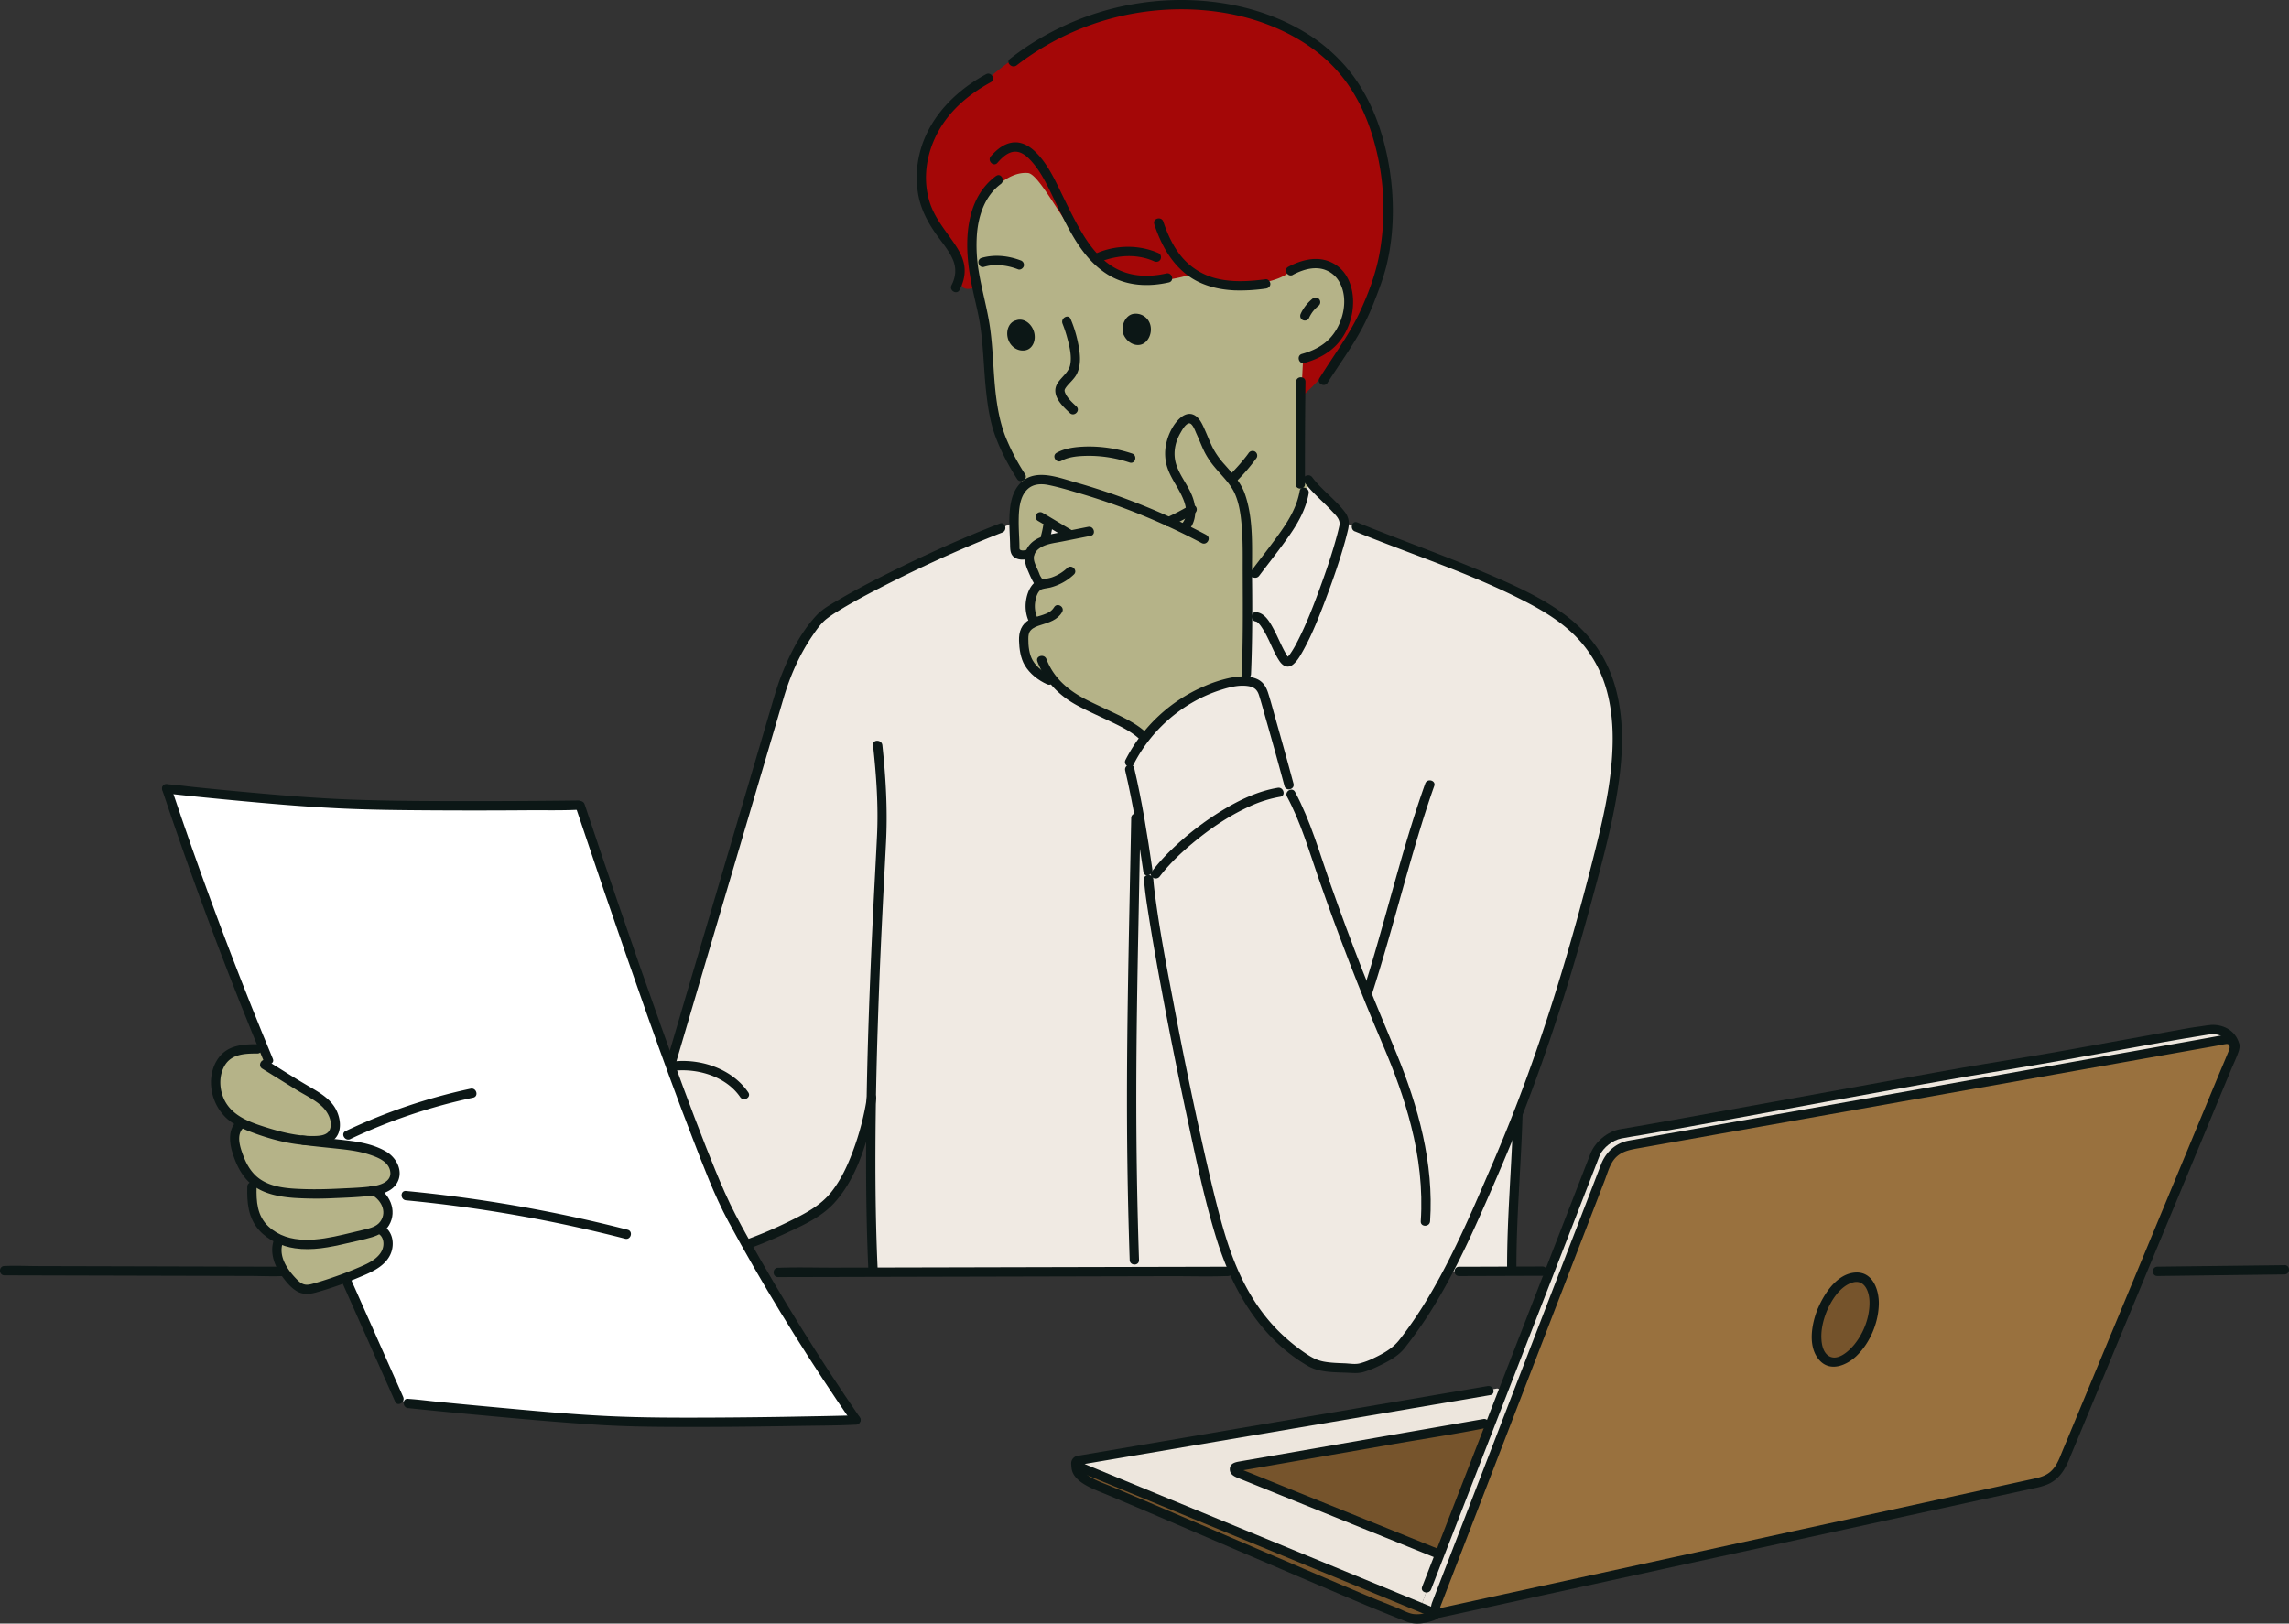 <?xml version="1.0" encoding="UTF-8"?> <svg xmlns="http://www.w3.org/2000/svg" viewBox="0 0 2244.35 1592.15"><rect x="0" y="0" width="2244.35" height="1592.15" fill="#333333" stroke="none"/><defs><style>.cls-1{fill:#f0eae3;}.cls-2,.cls-9{fill:#b5b388;}.cls-3{fill:#ede6dd;}.cls-4{fill:#99713e;}.cls-5{fill:#76542c;}.cls-6{fill:#fff;}.cls-10,.cls-7{fill:#0c1716;}.cls-8{fill:#a40707;}.cls-10,.cls-8,.cls-9{fill-rule:evenodd;}</style></defs><g id="Layer_2" data-name="Layer 2"><g id="Layer_1-2" data-name="Layer 1"><path class="cls-1" d="M1023.85,530.33c1-3.61,3.41-15.5,4-18.67l.07-.1c7,4.17,12.79,7.74,21.07,12.55l.14.74-14.86,2.94A82.44,82.44,0,0,0,1023.85,530.33Z"></path><path class="cls-2" d="M1023.85,530.34a82,82,0,0,1,10.39-2.54l14.86-2.94-.14-.74c-8.28-4.81-14.09-8.38-21.07-12.55l-.07.1C1027.26,514.84,1024.88,526.73,1023.85,530.34Zm137.33-11.66.84-1.77c7.65-8.15,6.15-21.37,1.5-31.53s-12-19.1-15.06-29.82a41.41,41.41,0,0,1,1.77-26.92c2.14-5.11,10.42-20.78,18-17.87,2.47.93,4.07,3.27,5.41,5.58,5.11,8.92,8,19,13.09,28,8.59,15.26,24.22,25.12,29.76,42.12,8.35,25.75,6.08,56.64,6.61,83.46q.9,45.59-1.1,91.21l-.44,7c-10.35-.77-21.87,2.6-31,5.88a150.83,150.83,0,0,0-67.8,49.36l-2.84-2.27c-12.52-11.49-34.77-19.51-58.92-31.83-11.72-6-21.3-13.06-28.65-22.38l-3.41.27c-9.15-4-19.57-12.42-22.64-22.34-2-6.62-4.08-20.64-1.17-26.66,1.77-3.67,5.14-6,9-7.71l-.9-2.1a32.27,32.27,0,0,1,1.24-29.9,11.5,11.5,0,0,1,2.57-3.24,9.44,9.44,0,0,1,3-1.6l-.63-1.44c-5.41-7.54-3-4.84-6.88-13.25-2.07-4.48-4-9.36-3.14-14.2a6.74,6.74,0,0,1,.3-1.33l-.2-.07a36.74,36.74,0,0,1-4.28.83c-3.57.5-8,.07-9.55-3.24a9.23,9.23,0,0,1-.57-4c0-6.55-.7-15.3-.73-24.25-.07-18.37,2.77-37.81,21-41.88,6.41-1.4,13.06.1,19.4,1.7A649.39,649.39,0,0,1,1161.18,518.68Z"></path><path class="cls-1" d="M1488,1093.26l.3.13c-1.34,47.56-6.18,102.41-6,150.57v2.84h-57.75l-4.27-.71c17.8-34,32.86-69.7,47.82-104.37Q1478.43,1117.63,1488,1093.26Z"></path><path class="cls-1" d="M1318.2,512.66l11.46,4c72.14,29.55,166.79,59.85,208.44,94.88,47.59,40,60.62,100.33,34.1,208.28-22.45,91.37-49.16,183.72-84.23,273.43q-9.53,24.35-19.91,48.46c-15,34.67-30,70.41-47.82,104.37-13.83,26.39-29.36,51.7-47.8,74.55-6,7.48-34.46,22.24-43.72,21.41-13.69-1.27-33.4.23-45-7.12-34.27-21.61-57.85-49.62-75.12-90.11a337.5,337.5,0,0,1-14.16-40.64c-22.34-78.59-65.26-298.85-68.1-341.77l-.83-8.52c-5.51-38.17-8.92-61.92-17.84-99.46l-.2-7a143.94,143.94,0,0,1,15.3-24.15,150.83,150.83,0,0,1,67.8-49.36c9.15-3.28,20.67-6.65,31-5.88l.44-6.95q2-45.58,1.1-91.21h1.67c6.65-8.82,19.21-25.18,25.85-34,12.23-16.16,24.85-33.2,28.12-53.2l3.91-12.29c8,10.88,24.92,24,33.57,36.13A10.76,10.76,0,0,1,1318.2,512.66Z"></path><path class="cls-1" d="M1012.43,558.82c3.9,8.41,1.47,5.71,6.88,13.25l.63,1.44a9.44,9.44,0,0,0-3,1.6,11.5,11.5,0,0,0-2.57,3.24,32.27,32.27,0,0,0-1.24,29.9l.9,2.1c-3.84,1.7-7.21,4-9,7.71-2.91,6-.84,20,1.17,26.66,3.07,9.92,13.49,18.37,22.64,22.34l3.41-.27c7.35,9.32,16.93,16.4,28.65,22.38,24.15,12.32,46.4,20.34,58.92,31.83l2.84,2.27a143.94,143.94,0,0,0-15.3,24.15l.2,7c8.92,37.54,12.33,61.29,17.84,99.46l.83,8.52c2.84,42.92,45.76,263.18,68.1,341.77a337.5,337.5,0,0,0,14.16,40.64l-4.64,2H856.05c-2.53-52.94-2.73-111.69-1.77-168.7-2,12.19-15.46,86.57-53.37,110-28.85,17.84-66.9,31.53-66.9,31.53l-2,1.14q-6.87-12.18-13.56-24.45c-14.06-25.78-37.71-86.6-62.32-154.27l2.1-.93C696,912.84,726.63,809.54,764.41,681.29c7.58-25.69,21.51-54.47,39.24-74.48,12.29-13.89,108.11-62.09,177.78-89l12.29-5.21h.54c0,9,.77,17.7.73,24.25a9.23,9.23,0,0,0,.57,4c1.5,3.31,6,3.74,9.55,3.24a36.74,36.74,0,0,0,4.28-.83l.2.07a6.74,6.74,0,0,0-.3,1.33C1008.45,549.46,1010.36,554.34,1012.43,558.82Z"></path><path class="cls-3" d="M2164.71,1010c9.69-1.74,23,1.53,26.28,14.56l-.23.06a7.44,7.44,0,0,0-8.51-5.27l-584.92,103.74a30.75,30.75,0,0,0-23.08,19.63l-168.69,432.08a5.23,5.23,0,0,0,1.81,6.24l-1,.84-13.53-5.58.53-1.27,18.44-50.7,46.29-127.42,12.49-34.36,93.48-230.88c2.91-8,15.7-18.14,23.82-19.61l31.56-5.37q61.32-11.13,122.6-22.21l158.48-28.66c52.24-9.42,77.15-12.56,129.39-22l117.46-21.24C2156.23,1011,2155.89,1011.62,2164.71,1010Z"></path><path class="cls-4" d="M2190.76,1024.64a8.13,8.13,0,0,1-.2,5.18L2024.77,1429c-5.84,15.8-14,22.88-30,25.79l-583.58,127.11a4.49,4.49,0,0,1-2.41-.16,4.71,4.71,0,0,1-1.36-.64,5.23,5.23,0,0,1-1.81-6.24l168.69-432.08a30.75,30.75,0,0,1,23.08-19.63l584.92-103.74A7.43,7.43,0,0,1,2190.76,1024.64ZM1832.1,1303.38c9.18-22.41,6.44-44.75-6.15-49.9s-30.19,8.89-39.38,31.3-6.44,44.76,6.12,49.9S1822.88,1325.79,1832.1,1303.38Z"></path><path class="cls-3" d="M1055.21,1436.8a3,3,0,0,1,2-4.67l410.87-70.51,2.54.94-12.49,34.36-2.64-1-241.23,40.75c-3.88.64-4.68,6.08-1.11,7.52l195.72,79,3,1.07-18.44,50.7-.53,1.27-336.46-138.54A2.56,2.56,0,0,1,1055.21,1436.8Z"></path><path class="cls-5" d="M1408.73,1581.69l-.13.39c-2.3,3.61-19.34,7.22-26.28,4.61-2.61-1-5.15-2.07-7.72-3.07-7.91-3.17-15.83-6.38-23.71-9.55-28.42-11.39-243.18-104.27-271.27-115.56-8.28-3.31-25.68-11.22-24.41-21.71a2.51,2.51,0,0,0,1.2,1l336.46,138.54,13.53,5.58,1-.84A4.72,4.72,0,0,0,1408.73,1581.69Zm49.4-184.77-46.29,127.42-3-1.07-195.72-79c-3.57-1.44-2.77-6.88,1.11-7.52L1455.46,1396ZM1826,1253.47c12.59,5.15,15.33,27.49,6.15,49.9s-26.86,36.41-39.41,31.3-15.3-27.49-6.12-49.9S1813.39,1248.37,1826,1253.47Z"></path><path class="cls-6" d="M346.86,1123.79c-15.67-2.11-34.27-3.57-49.9-5.65v-.1c9,.94,17.3.77,23.28-1.43,11-4,10.22-18.5,4.07-28.46s-20.4-16.6-30.36-22.74c-11.29-7-22.64-14-33.93-21l3-4.84c-1.84-4.41-3.64-8.82-5.48-13.23q-51.3-124.74-94.12-252.76s99,11.12,169.27,14.63c61.28,3.07,193.78,1.87,226.74,1.5l9.32.27c13.29,39.81,51.36,153.23,87.37,252.09,24.61,67.67,48.26,128.49,62.32,154.27q6.72,12.27,13.56,24.45,8.25,14.67,16.73,29.22,42.49,72.9,90.38,142.45s-178.42,4.91-252.19.23-186.87-16.4-186.87-16.4l-8.78-4.11-50.94-114.72-1.7-4.44c5.48-2.07,10.89-4.28,16.27-6.58,8.58-3.71,17.46-8.12,22.47-16s4.14-20.2-4.1-24.61l-.91-1.14a15.9,15.9,0,0,0,1.51-1.2c5.57-4.94,7.68-13.26,5.71-20.44a24.89,24.89,0,0,0-13-15.39c8.45-1.34,16.76-4.42,19.74-12,3-7.85-1.78-17-8.79-21.61S355.17,1124.89,346.86,1123.79Z"></path><path class="cls-2" d="M366.65,1167.68c-2.21.36-4.45.56-6.58.73-19.11,1.43-47.36,3.37-70.17,1.84-16.57-1.11-29.33-3.91-39-11.26-8.59-6.48-14.8-16.5-19.21-32-2.44-8.61-2.8-19.47,4.38-24.78l.6-1.37c3.07,1.54,6.21,2.87,9.32,4.21,7.34,3.21,30.86,10.92,51,13v.1c15.63,2.08,34.23,3.54,49.9,5.65,8.31,1.1,23.71,5.61,30.69,10.25s11.82,13.76,8.79,21.61C383.36,1163.26,375.05,1166.34,366.65,1167.68Zm6.63,38.17c8.24,4.41,9.11,16.73,4.1,24.61s-13.89,12.26-22.47,16c-5.38,2.3-10.79,4.51-16.27,6.58q-14.25,5.4-28.92,9.68c-3.88,1.14-8,2.21-11.93,1.37-4.74-1-8.51-4.51-11.78-8.08-9.56-10.32-17.87-24.45-13.46-37.81l1.4-3.14a58.72,58.72,0,0,0,17.4,4.81c17.3,2.14,34.67-1.94,51.6-6,4.84-1.17,9.68-2.3,14.53-3.47,5.17-1.24,10.62-2.57,14.89-5.68Z"></path><path class="cls-2" d="M260,1044.41c11.29,7,22.64,14,33.93,21,10,6.14,24.25,12.75,30.36,22.74s6.92,24.45-4.07,28.46c-6,2.2-14.3,2.37-23.28,1.43-20.17-2.07-43.69-9.78-51-13-3.11-1.34-6.25-2.67-9.32-4.21a57.71,57.71,0,0,1-8.69-5.34,43,43,0,0,1-15.39-43.32c1.63-6.75,5.07-13.22,10.62-17.37,8.08-6.07,19-6.31,29.12-6.28l5.28-2.2c1.84,4.41,3.64,8.82,5.48,13.23Zm-13,119.27,3.85-4.68c9.68,7.35,22.44,10.15,39,11.26,22.81,1.53,51.06-.41,70.17-1.84,2.13-.17,4.37-.37,6.58-.73a24.89,24.89,0,0,1,13,15.39c2,7.18-.14,15.5-5.71,20.44a15.9,15.9,0,0,1-1.51,1.2c-4.27,3.11-9.72,4.44-14.89,5.68-4.85,1.17-9.69,2.3-14.53,3.47-16.93,4-34.3,8.12-51.6,6a58.72,58.72,0,0,1-17.4-4.81c-10.56-4.67-19.54-12.49-23.78-23.11C246.66,1183.05,246.66,1173.23,247,1163.68Z"></path><path class="cls-7" d="M2195.77,1024.55c-2.58-11.46-12-18.4-23.46-19.43-5.35-.48-10.54.93-15.82,1.55-6.82.81-13.54,2.08-20.29,3.3l-104.31,18.87c-28.14,5.09-56.36,9.67-84.57,14.32-32.36,5.34-64.6,11.29-96.86,17.12l-208.87,37.82q-26.55,4.8-53.15,9.31c-12.44,2.13-24.51,12.41-29.07,24.06q-7.21,18.43-14.33,36.89l-29.49,75.91-37.2,95.74q-18.8,48.36-37.58,96.73-15.09,38.87-30.19,77.72-7.77,20-15.5,39.89c-.23.61-.47,1.21-.7,1.81-2.14,5.5,6.71,7.88,8.82,2.44l10.53-27.1q13.32-34.29,26.65-68.59l35.77-92.1q18.75-48.24,37.49-96.49,16.14-41.57,32.29-83.11,9.84-25.35,19.69-50.69c1-2.51,1.84-5.12,2.94-7.58,3.47-7.69,12.8-14.87,21-16.48,6.87-1.35,13.81-2.36,20.71-3.54,60-10.26,119.8-21.56,179.67-32.39,62.87-11.43,125.71-22.93,188.71-33.27,62.33-10.23,124.28-22.72,186.63-32.71,9.74-1.56,19.37,2.1,21.69,12.44,1.29,5.74,10.11,3.31,8.83-2.44Z"></path><path class="cls-7" d="M1412.43,1586.25l12.7-2.76,35.16-7.66,52.52-11.44,65.26-14.22,73.27-16,76.93-16.76,75.07-16.35,68.85-15,58.15-12.67,42.11-9.18,21.66-4.71a67.86,67.86,0,0,0,14.07-4.09c11.2-5,16.82-14.77,21.23-25.67,2.8-6.92,5.73-13.8,8.59-20.69q9.57-23.05,19.15-46.09,13.07-31.47,26.14-63,14.85-35.81,29.75-71.62l29.5-71q12.93-31.11,25.85-62.24,9.36-22.55,18.73-45.08c2.6-6.26,5.65-12.5,7.85-18.92,3.3-9.59-4.85-17.65-14.28-16.13-1.84.3-3.68.66-5.51,1l-28.52,5.13-48,8.52-62.26,11-71.86,12.74-77,13.66L1811,1080.6l-71.68,12.71-62.24,11-47.34,8.39-28,5c-1.74.31-3.49.6-5.22.93-12.48,2.39-22,11.25-26.56,22.9-2.16,5.49-4.25,11-6.37,16.53q-8.1,21-16.16,41.91l-23.06,59.79q-13.59,35.23-27.17,70.48-14.07,36.46-28.12,72.93-13.15,34.08-26.29,68.17-10.77,27.95-21.55,55.88l-14,36.19c-1,2.66-2.06,5.31-3.07,8-2.31,6.08-1.67,15.7,7,15,5.83-.45,5.88-9.6,0-9.15,2.11-.16-.19,2.47.71-.25,1.41-4.32-1.37,3.76.5-1.75v-.08l.22-.57c.32-.86.66-1.71,1-2.57l4.08-10.56,15.26-39.59q24.36-63.17,48.71-126.34,27.17-70.42,54.32-140.87l37.39-97c2.26-5.87,4.09-12.46,7.34-17.89,6.06-10.12,15.8-12,26.1-13.79l79.84-14.16L1821.09,1088l151.7-26.9,131.47-23.32,73.83-13.09a36.6,36.6,0,0,1,5-.89c3.51-.15,3.53,3.31,2.46,6-3.21,8-6.64,16-10,24l-46.27,111.4q-29.25,70.44-58.51,140.87l-43.22,104.07c-2.43,5.84-4.91,11.66-7.28,17.53-2.26,5.61-4.85,11-9.39,15.18-4.88,4.47-11.2,6.13-17.51,7.45l-3.75.81-69,15.09-128.11,27.91-150.4,32.76-135.9,29.61-84.59,18.43-11.62,2.53C1404.25,1578.69,1406.66,1587.51,1412.43,1586.25Z"></path><path class="cls-7" d="M1458.66,1359.27l-38.43,6.53-92.5,15.72-113.65,19.33L1113.4,1418l-54.75,9.31c-.86.15-1.77.22-2.62.44a7.59,7.59,0,0,0-1.35,14.25c.38.19.8.33,1.19.49q7.49,3.1,15,6.17l74.91,30.84,104.88,43.17,97.65,40.2,54.44,22.42,2.51,1c5.44,2.24,7.81-6.61,2.43-8.82L1370.15,1562l-89-36.66-105-43.21-86-35.42L1065,1436.33c-2-.81-4-1.84-6-2.47-.31-.09-.85-.51-1.18-.48-1.17.09-.17,2.85.91,3.08s3-.51,4.08-.69l8.82-1.5,29.57-5,93.57-15.91,112-19,98.63-16.76,53.27-9.06,2.48-.42c5.79-1,3.34-9.81-2.43-8.82Z"></path><path class="cls-7" d="M1050.66,1436.6c-1.49,15,18.72,22.63,29.74,27.13,6.82,2.78,13.08,5.45,19.39,8.12q35.91,15.21,71.73,30.63l86.46,37.08q35.19,15.07,70.41,30c6.65,2.81,13.3,5.64,20,8.36,10.26,4.17,20.52,8.33,30.82,12.39,7.77,3.07,17.1,1.92,24.88-.65,3.33-1.1,6.36-2.47,8.51-5.31,3.56-4.7-4.39-9.26-7.9-4.62.7-.92-1.32.47-1.91.71a35,35,0,0,1-5.85,1.63,31.56,31.56,0,0,1-11.37.71c-5.39-.91-10.93-4.13-16-6.16l-17.54-7c-5.43-2.18-11.86-4.9-16.52-6.87q-32.79-13.83-65.45-27.91-41.79-17.89-83.57-35.84-36.54-15.66-73.1-31.25-12.21-5.19-24.43-10.32c-8.5-3.55-17.88-6.54-24.87-12.7-2.52-2.21-4.62-4.63-4.27-8.14.58-5.86-8.58-5.82-9.15,0Zm403.68-45-75.4,13.12-127,22.11-36.41,6.34c-4.34.75-9.51,1.77-9.69,7.43-.18,5.87,5.47,7.77,9.91,9.56l98.38,39.74,92,37.18,1.59.64c5.45,2.21,7.83-6.64,2.43-8.82l-75.49-30.48-107.8-43.54c-3.71-1.51-7.48-2.92-11.16-4.51a3.66,3.66,0,0,0-1-.42c-.06,0-.15-.1-.22-.09.59-.1-.12,2.78-.16,2.76.28.13,1.29-.23,1.58-.28l30.7-5.34,121.94-21.22c28.9-5,58-9.34,86.79-15.11l1.45-.25c5.79-1,3.34-9.82-2.43-8.82Zm327.88-108c-6,14.9-10.17,37.59,2.11,50.71,10.63,11.35,26.54,4.45,36-4.63,13.32-12.86,21.51-32.55,21.85-51,.26-13.69-5.87-31.4-22.39-30.78-18.45.7-31.22,20.64-37.53,35.69-1,2.3,1,5,3.2,5.63,2.62.75,4.67-.93,5.62-3.2,4.59-10.94,13-24.49,25.1-28.24,11.7-3.63,16.47,8.34,16.83,18,.57,15.06-5.38,31.1-14.87,42.73-5.27,6.46-16.9,17.37-25.82,10.68-4.79-3.6-6.17-10.67-6.45-16.27-.46-9.28,1.79-18.36,5.21-26.93C1793.23,1280.53,1784.38,1278.15,1782.22,1283.56Z"></path><path class="cls-8" d="M1323.56,78.25C1283,26,1186-5.75,1106,7.84c-78,13.71-140,71.77-140,71.77s-57.64,25.46-64.14,87.75c-3.23,30.65,28.31,60.73,37.93,92.9,2.57,10,1.18,19.91,5.06,22.06,9.71,5.36,25.31-11.88,25.31-11.88l308,116.79s54.48-45.45,74.48-122.09C1369,207.21,1358.47,123.37,1323.56,78.25Z"></path><path class="cls-9" d="M1263.23,267.45c-8.25,7.6-34.31,13.5-56.08,11.62-18.8-1.76-35.29-11.37-35.29-11.37s-50.45,19.8-87.2-4.54c-31.91-21.15-62.79-91.92-76.63-93.48-20.78-1.84-39.55,20.24-48,33.8-3.21,5.82-7,26.52-5.78,44.45,2,23.91,10,47.08,12.76,77,4.22,42.87.78,78.48,16.27,112.87a230.23,230.23,0,0,0,21.19,37.13c7.83-5.85,24.39-4,35.75-2.07s42.13,12.78,42.13,12.78l79.53,33.14s4.73-8.52,5.21-23.2-17-23.66-19.89-48.28,12.79-39.76,23.67-36c5.4,1.88,8,19.39,15.92,33,8.09,13.86,20.53,19.55,26.69,28.07s10.41,27,9.94,49.7.94,42.6.94,42.6,57.58-48.16,56.81-89.46c-.12-6.27-6.74-14.34-6.63-20.36.28-55.59,3.2-103.4,3.2-103.4s41-8.27,43.82-51.85C1321.88,265.86,1291,243.75,1263.23,267.45Z"></path><path class="cls-7" d="M1213.08,471.34a185.2,185.2,0,0,0,19-22.28,4.59,4.59,0,0,0-1.64-6.26,4.69,4.69,0,0,0-6.26,1.64c-.7,1-1.39,1.91-2.11,2.85-.31.42-.63.83-1,1.25.55-.72,0,0-.13.16l-.48.61q-2.19,2.78-4.49,5.44-4.53,5.24-9.42,10.12a4.57,4.57,0,1,0,6.47,6.47ZM1148,515.62a240.16,240.16,0,0,0,23-12,4.58,4.58,0,1,0-4.62-7.9,240.16,240.16,0,0,1-23,12c-2.18,1-2.88,4.33-1.64,6.25A4.71,4.71,0,0,0,1148,515.62ZM976.65,172.5c-28.2,20.83-31,58.86-26.59,91,.47,3.4,1.06,6.76,1.64,10.14-.45-2.67.44,2.52.57,3.22.7,3.67,1.48,7.32,2.29,11,1.52,6.84,3.16,13.65,4.58,20.52,5.11,24.5,5,49.44,7.61,74.24,1.61,15,3.75,30.14,8.9,44.4,5.42,15,13,29.19,21.56,42.64,3.15,5,11.07.37,7.9-4.62a214.5,214.5,0,0,1-19-36.16c-4.87-12.32-7.48-25.08-9.24-38.18-3.1-23.24-2.86-46.79-6.23-70-2.65-18.18-7.85-35.86-10.88-54a153.28,153.28,0,0,1-1.87-37c1.47-18.53,7.9-37.77,23.39-49.21,4.68-3.47.12-11.41-4.62-7.9Zm294.21,201.88q-.6,50.17-.47,100.36c0,5.88,9.17,5.89,9.15,0q-.15-50.19.47-100.36C1280.08,368.49,1270.93,368.49,1270.86,374.38Zm-229-56.86c-.53-1.25-.25-.62.07.19.42,1.08.83,2.17,1.23,3.26q1.86,5.13,3.28,10.42c2.24,8.28,4.76,18.48,2.75,27-2.29,9.73-14.67,14.5-14.45,24.95.18,8.72,8.46,16.22,14.25,21.71,4.26,4.06,10.74-2.4,6.46-6.46-3.89-3.71-8.63-7.84-10.85-12.88-1.08-2.45-1-3.29.11-5.07,2.93-4.51,8.59-8.66,11.27-14.23,4.75-9.89,2.86-21.94.58-32.25a120.3,120.3,0,0,0-6.8-21.3c-2.3-5.4-10.18-.75-7.9,4.62Z"></path><path class="cls-7" d="M965,261.68q1.66-.48,3.36-.84c.59-.13,1.18-.24,1.78-.34l.91-.15c.25,0,.67-.09.17,0a50.85,50.85,0,0,1,8.28-.32,60.47,60.47,0,0,1,18.72,4.12c2.31.86,5-1,5.62-3.2a4.66,4.66,0,0,0-3.19-5.62c-12.15-4.55-25.48-6-38.08-2.45-5.66,1.61-3.25,10.44,2.43,8.83Zm113.48-4.83c1.19-.55-.69.24.32-.14,1.16-.44,2.32-.9,3.5-1.3a83.19,83.19,0,0,1,12.54-3.19c12.24-2.14,25.25-1.15,36.65,4,2.24,1,4.92.65,6.25-1.64,1.15-2,.63-5.24-1.64-6.26-19.27-8.69-43-8.28-62.24.64-2.24,1-2.8,4.27-1.64,6.26,1.35,2.3,4,2.68,6.26,1.64Zm189.2,12.65c8.67-4.59,19-8,28.82-5.7A26.33,26.33,0,0,1,1314,278c8.8,17.29,2.19,41.62-11.06,54.77-7.26,7.21-16.6,11.6-26.37,14.3-5.66,1.57-3.25,10.41,2.44,8.83,10.51-2.91,20.54-7.65,28.68-15,9.3-8.43,15.2-20,17.72-32.19,4.24-20.53-1.52-45.06-23.3-52.75-13-4.61-27.27-.53-39,5.7-5.21,2.76-.59,10.66,4.61,7.9Z"></path><path class="cls-7" d="M1286.65,293.11a40.52,40.52,0,0,0-8.61,9.72,30.93,30.93,0,0,0-2.59,4.68A5,5,0,0,0,1275,311a4.58,4.58,0,0,0,5.63,3.2,4.44,4.44,0,0,0,2.73-2.1,34.62,34.62,0,0,1,4.53-7.42l-.71.93a35.47,35.47,0,0,1,6-6.06,4.58,4.58,0,0,0-3.24-7.81A5.29,5.29,0,0,0,1286.65,293.11Z"></path><path class="cls-10" d="M988.5,332.74c-2.65-8.05.68-16.86,7.7-18.56,7.07-2.69,14.8,2.59,17.45,10.64s-.69,16.86-7.71,18.56S991.15,340.79,988.5,332.74ZM1101,326.39c-1.66-8,2.67-16.78,9.69-18.48a14.79,14.79,0,0,1,17.4,11.63c1.66,8-2.67,16.78-9.69,18.48S1103.66,334.44,1101,326.39Z"></path><path class="cls-7" d="M1110,444.76a133.73,133.73,0,0,0-44.8-6.87c-9.7.26-20.48,1.33-29.12,6.13-5.15,2.86-.54,10.77,4.62,7.9,7.45-4.14,17.19-4.76,25.55-4.9a125.89,125.89,0,0,1,41.32,6.57C1113.21,455.42,1115.6,446.59,1110,444.76Zm191.62-69.34c11.16-17.59,23.62-34.5,33.56-52.82a254.2,254.2,0,0,0,13-28.63c4.13-10.61,8.21-21.42,11-32.49,10-40,8-84.44-2.78-124-6.38-23.42-16.54-46-31.33-65.37A164.67,164.67,0,0,0,1278,30.84C1239.39,7.93,1193.24-1.41,1148.63.17A273.6,273.6,0,0,0,1006.36,46c-5.48,3.67-10.78,7.57-16,11.61-4.65,3.6,1.87,10,6.47,6.47a263.67,263.67,0,0,1,135.72-53.72c43.55-4.16,89.07,2,128.48,21.64,17.63,8.78,34,20.19,47.49,34.57,15.88,16.89,27.31,37.72,34.84,59.55a245.93,245.93,0,0,1,9.08,123.39c-3.75,19.94-11.21,39.63-19.84,57.94-8,16.9-18.59,32.23-28.83,47.8q-5.08,7.74-10,15.54c-3.16,5,4.75,9.59,7.9,4.62ZM966.8,72.79c-30.51,16.62-56.55,43-65.07,77.54a97.64,97.64,0,0,0-1.52,39.91c2.63,15.29,9.86,28.71,18.91,41.15,5.36,7.38,11.47,14.66,15.13,23.1s3,17-1.27,25.18c-2.71,5.22,5.18,9.85,7.9,4.62,3.93-7.57,5.93-15.65,4.55-24.16-1.23-7.54-5.06-14.44-9.28-20.7-9.13-13.54-19.88-25.73-24.75-41.65-8-26-1.63-54.48,13.42-76.71,11.7-17.29,28.4-30.46,46.6-40.38C976.59,77.88,972,70,966.8,72.79ZM978,159.65c4.54-5.17,10.64-11.22,18.1-10.89,5.87.26,10.75,4.49,14.55,8.59,11.19,12.09,18,28.21,25.12,42.84,12.5,25.61,25.89,54.38,51.27,69.61,17.94,10.77,39,11.69,59,7.17,5.74-1.29,3.31-10.11-2.43-8.82-17.66,4-36.12,3.24-51.94-6.25-12.84-7.7-22.33-19.73-30-32.36-7.43-12.2-13.67-25.16-19.93-38-7.25-14.86-14.62-31.26-26.76-42.86-5.42-5.19-12.38-9.36-20.12-9.06-9.5.35-17.3,6.73-23.3,13.56-3.87,4.41,2.58,10.91,6.47,6.47Z"></path><path class="cls-7" d="M1131.72,219.81c6.34,19.1,16,37.54,32.36,49.88,13.37,10.1,29.88,14.32,46.41,15.05A175.38,175.38,0,0,0,1241,283c2.47-.32,4.54-1.87,4.57-4.57,0-2.23-2.12-4.9-4.57-4.58-15.77,2.06-32.2,3.13-47.8-.64a64.59,64.59,0,0,1-37.49-25.06c-6.76-9.34-11.48-19.91-15.09-30.81-1.85-5.56-10.69-3.18-8.83,2.43ZM252.34,1024c-12.26,0-25.75.64-35,9.88-8.15,8.18-11.4,20.75-10.24,32a48.45,48.45,0,0,0,14.26,30c7.63,7.3,17.87,11.7,27.67,15.3,17.07,6.28,35.63,11.1,53.85,11.92,8.15.37,18.49.13,24.84-5.76,7.45-6.92,6.48-18.58,2.79-27.12-5-11.67-16.34-18.33-26.88-24.43-14.17-8.19-27.95-17.08-41.86-25.7-5-3.11-9.62,4.8-4.62,7.9l33.87,21c8.17,5,17.21,9.2,24.36,15.71,5.73,5.22,10.75,14.16,8.32,22.17-2.09,6.91-10.79,7.14-16.81,7.18-16.18.11-32.57-4.21-47.88-9.1-15.62-5-33.08-11.56-40-28.56-4.09-10-4.22-22.07,1.37-31.53,6.74-11.39,20.13-11.75,31.95-11.73,5.89,0,5.9-9.15,0-9.15Z"></path><path class="cls-7" d="M232.85,1099c-9,7.22-8.18,20.3-5.24,30.31,2.78,9.49,6.82,18.72,13.2,26.37,11.75,14.06,30.16,17.77,47.56,19.07a344,344,0,0,0,39.33.23c12.12-.49,24.4-.94,36.45-2.37,10.12-1.19,21.8-4.36,26.19-14.64,4.63-10.82-2-22.82-11.45-28.5-10.2-6.14-22.86-9.09-34.54-10.58-15.75-2-31.58-3.23-47.32-5.31-2.47-.33-4.55,2.33-4.58,4.57,0,2.74,2.14,4.25,4.58,4.58,12.19,1.61,24.44,2.72,36.67,4.06,10.09,1.1,19.8,2.5,29.46,5.77,8.14,2.75,18.41,7,19.53,16.81,1.15,10-10.93,13.13-18.54,14.09-10.1,1.28-20.43,1.6-30.58,2.1-11.82.59-23.68.92-35.51.54-15-.49-32.61-1.38-44.95-11.14-6.61-5.23-11.09-12.69-14.11-20.47-3.27-8.43-8.28-22.15.32-29,4.6-3.67-1.91-10.11-6.47-6.46Z"></path><path class="cls-7" d="M242.48,1163.67c-.45,15.38.78,30.57,11.43,42.57,8.89,10,22.1,16,35.19,17.88,17.1,2.51,34.28-.93,50.9-4.84,8.18-1.92,16.55-3.55,24.59-6,6.78-2,13.11-5.49,16.83-11.73,8.57-14.36.45-32-13.9-38.55-5.32-2.44-10,5.45-4.62,7.9,10,4.59,17.34,16.74,10,27-3.53,4.94-9.87,6.48-15.44,7.84q-10.29,2.52-20.62,4.92c-24,5.6-53.41,10.63-73.41-7.75-11.36-10.43-12.24-24.66-11.82-39.21.17-5.89-9-5.89-9.15,0Z"></path><path class="cls-7" d="M268.17,1217c-3.82,12.68,1.44,25.4,9.05,35.52,3.75,5,8,10.16,13.38,13.48,6,3.71,12.53,3.3,19.08,1.52a347.37,347.37,0,0,0,42.49-14.92c11-4.59,23.54-9.68,29.7-20.61,5.54-9.84,4.12-24-6.23-30-5.1-3-9.71,4.93-4.62,7.9,4.11,2.4,5.39,7.22,4.83,11.75-.64,5.15-3.85,9.3-7.79,12.49-4.93,4-11,6.55-16.74,9q-10.5,4.49-21.29,8.29c-7.08,2.52-14.25,4.87-21.48,6.93-3.41,1-7.11,2.18-10.64,1.09-2.94-.91-5.27-3.16-7.37-5.31-8.67-8.89-17.46-21.7-13.54-34.67,1.7-5.65-7.13-8.06-8.83-2.43Z"></path><path class="cls-7" d="M336.47,1259.75l44.69,100.68,6.24,14.06c2.38,5.37,10.27.72,7.9-4.62q-22.35-50.34-44.69-100.68l-6.24-14c-2.38-5.38-10.27-.73-7.9,4.61Zm-177.37-485q35.11,105.11,76.06,208.13,11.52,29,23.53,57.86c2.23,5.36,11.09,3,8.83-2.43Q225,936,188.18,831.44,177.82,802,167.92,772.35C166.06,766.79,157.22,769.17,159.1,774.78Zm405.32,16.4q13.82,41.37,27.89,82.66,20.76,60.82,42.2,121.42c14.37,40.46,29,80.85,44.52,120.89,10.66,27.48,21.09,55.64,35.08,81.64,32.49,60.37,68.53,119,106.77,175.86q7.13,10.59,14.36,21.09c3.32,4.82,11.25.25,7.9-4.61q-59.13-85.87-110.09-177c-8-14.28-15.65-28.49-22.28-43.44-6.47-14.59-12.46-29.39-18.31-44.24-15.39-39-29.76-78.44-43.88-117.93q-21.93-61.32-42.94-123-15.24-44.41-30.16-89.06c-.75-2.23-1.49-4.47-2.24-6.71C571.38,783.19,562.54,785.57,564.42,791.18Z"></path><path class="cls-7" d="M163.51,778.1c20.61,2.32,41.25,4.39,61.9,6.35,37.17,3.54,74.42,6.84,111.72,8.5,29.29,1.3,58.63,1.55,87.94,1.72q46,.27,92-.08c16.37-.11,32.87.29,49.23-.45H567c5.88-.08,5.9-9.23,0-9.15q-20.29.25-40.58.39-44.64.32-89.28.2c-30.36-.11-60.74-.34-91.08-1.42-35.82-1.28-71.58-4.33-107.26-7.6q-24.27-2.23-48.51-4.74c-8.53-.88-17.09-2.15-25.65-2.74a11.63,11.63,0,0,1-1.17-.13c-5.85-.66-5.8,8.5,0,9.15Zm236.62,602.75q33.09,3.44,66.25,6.49c40.36,3.78,80.77,7.44,121.23,10,31.08,1.93,62.3,2,93.42,2,34.06,0,68.12-.41,102.17-1,18.36-.33,36.82-.25,55.16-1.21h.83c5.88-.16,5.9-9.32,0-9.15q-22.71.63-45.43,1-49.66,1-99.34,1.21c-32.48.11-65,.09-97.46-1.45-38.75-1.84-77.47-5.57-116.1-9.12q-26.13-2.4-52.26-5c-9-.89-18.11-2.1-27.18-2.73-.43,0-.86-.09-1.29-.13-5.85-.6-5.81,8.55,0,9.15Zm-2-203.75a1392.29,1392.29,0,0,1,167.92,26.45q23.54,5.19,46.89,11.2c5.7,1.47,8.14-7.35,2.43-8.82a1416.37,1416.37,0,0,0-168.6-32.49q-24.27-3.18-48.64-5.49C392.27,1167.39,392.31,1176.55,398.13,1177.1ZM343.54,1117a546.1,546.1,0,0,1,120.35-40.57c5.76-1.21,3.32-10-2.43-8.82a555.7,555.7,0,0,0-122.53,41.54c-5.33,2.51-.69,10.4,4.61,7.9Zm767.9-367.23a147.76,147.76,0,0,1,64.27-64.43,140.83,140.83,0,0,1,21.91-8.94c8.12-2.56,17-4.8,25.6-3.64,6.09.83,9.37,3.22,11.22,9,2.56,8,4.67,16.14,7,24.21q9.24,32.37,18,64.89c1.53,5.68,10.36,3.27,8.82-2.43q-8.38-31.07-17.16-62c-2.61-9.15-5-18.46-7.92-27.5-2-6-5.24-10.81-11.26-13.28-8.33-3.4-18-2.5-26.61-.73a130.76,130.76,0,0,0-24.63,8.08,155.61,155.61,0,0,0-77.1,72.17c-2.67,5.24,5.22,9.88,7.9,4.62Z"></path><path class="cls-7" d="M1252.84,772.55c-19.52,3.21-38,12.15-54.74,22.37a284.17,284.17,0,0,0-49.36,38.19,193.5,193.5,0,0,0-19.56,21.8c-3.56,4.69,4.38,9.25,7.91,4.62,10.62-13.95,23.9-26.08,37.55-37,15.68-12.57,32.83-23.74,51.2-32a119.87,119.87,0,0,1,29.43-9.17c5.8-1,3.34-9.77-2.43-8.82Z"></path><path class="cls-7" d="M1103.26,755.66c7.76,32.85,13,66.05,17.84,99.45.83,5.81,9.65,3.34,8.82-2.43-4.82-33.4-10.07-66.6-17.83-99.46C1110.73,747.49,1101.91,749.92,1103.26,755.66Zm158.65,25.57c13.47,25.19,21.49,52.84,30.81,79.73q14.44,41.58,30.3,82.67,15.8,40.93,33,81.31c11,25.74,20.71,52,27.57,79.18,7.73,30.55,11.56,62,9.45,93.49-.39,5.88,8.76,5.86,9.15,0,3.81-56.7-11.56-112.44-32.89-164.46-11.24-27.44-22.91-54.68-33.7-82.3s-21.06-55.32-30.87-83.24c-10.74-30.57-19.57-62.32-34.92-91-2.77-5.2-10.68-.58-7.89,4.62Z"></path><path class="cls-7" d="M1345.65,973.46c17.12-53.28,30.6-107.67,47-161.18,4.26-13.89,8.71-27.73,13.59-41.42,2-5.56-6.86-8-8.82-2.43-18.81,52.74-32.42,107.24-48,161-4,13.93-8.16,27.82-12.6,41.62-1.8,5.62,7,8,8.83,2.43Zm-66.91-500.79c7.89,10.53,18.2,18.89,27.12,28.49,3.78,4.06,8.67,8.29,7.41,14.28-.63,3-1.39,6-2.18,9-4.66,17.55-10.55,34.81-16.78,51.87-6.4,17.53-13.17,35.08-21.63,51.73-1.52,3-3.1,6-4.84,8.83-.73,1.23-1.5,2.44-2.31,3.62-.33.5-.68,1-1,1.46a4.67,4.67,0,0,1-.66.81,21,21,0,0,1-2,2c-.59.53.69-.72-.14.08-.68.65-.66-.06,0,.06a9.27,9.27,0,0,1,1.58.13c.28,0,.72.62,0-.19a18.63,18.63,0,0,1-1.84-2.67c-4.85-8-8.18-16.93-12.64-25.18-3.62-6.7-8.65-16-17.2-16.64-5.87-.45-5.84,8.7,0,9.15-.82-.06.46.24.23.1a7.79,7.79,0,0,1,1.21.78,19,19,0,0,1,3.15,3.5,82.59,82.59,0,0,1,6.72,11.59c3.75,7.43,6.75,15.47,11.33,22.45,3.43,5.24,8.36,8.07,13.74,3.58,4.14-3.45,7-8.62,9.59-13.25,9.18-16.47,16.08-34.32,22.71-51.93,6.9-18.32,13.34-36.9,18.6-55.77,1-3.74,2-7.5,2.88-11.29,1.52-6.82.82-12.08-3.57-17.71-9.45-12.14-22.36-21.22-31.58-33.52-3.49-4.65-11.44-.09-7.9,4.62Z"></path><path class="cls-7" d="M1165.32,520.1c7.56-8.56,8-20.34,4.64-30.85-3.79-11.86-12.51-21.37-16.47-33.12-3.59-10.7-1.65-21.9,3.92-31.51,1.69-2.91,4.48-8.22,7.94-9.37,3.64-1.22,6.57,7.47,7.71,9.93,2.83,6.1,5.13,12.44,8.16,18.44a77.74,77.74,0,0,0,9.42,14.08c7,8.6,15.7,16.35,20.25,26.71,5,11.43,6.24,25,7,37.28.79,13,.54,26.14.58,39.21.1,33.42.44,66.74-1,100.16-.26,5.89,8.89,5.87,9.15,0,1.36-31.69,1.38-63.33,1-95-.3-26.9,2-55.53-6.91-81.41-3.94-11.45-12.13-20.17-20-29.1A80.3,80.3,0,0,1,1190,440.82c-3.3-6.12-5.68-12.67-8.53-19-2.44-5.42-5.22-12.34-11-15-4.48-2.08-9.07-.38-12.67,2.58-7,5.73-11.93,15.62-14,24.25a45.3,45.3,0,0,0,.24,23.12c2.06,7.21,5.92,13.73,9.68,20.15,5.92,10.11,14.59,26,5.08,36.76-3.88,4.4,2.56,10.89,6.47,6.47Zm-135.78,7.61a90.25,90.25,0,0,0,2.14-9.92,4.93,4.93,0,0,0-.46-3.53,4.58,4.58,0,0,0-6.26-1.64,4.45,4.45,0,0,0-2.1,2.74,86.18,86.18,0,0,1-2.15,9.91,4.57,4.57,0,0,0,3.2,5.63A4.68,4.68,0,0,0,1029.54,527.71Z"></path><path class="cls-7" d="M1182.86,524.55a662.15,662.15,0,0,0-129.21-51.8c-16.78-4.75-39.37-13.71-53.53,1.39-9.34,10-10.44,25.08-10.43,38.05,0,7.37.57,14.71.71,22.07.09,4.8.09,9.77,4.67,12.62s10.52,2,15.54.75c5.71-1.41,3.29-10.24-2.43-8.82-2,.49-4.82,1.4-6.91.77-1.88-.57-1.67-1.38-1.69-3.35,0-2.57-.11-5.13-.22-7.7-.26-6-.58-12-.52-18,.11-10.27.71-23.38,8.78-30.89,5.53-5.16,13.31-5.46,20.38-4,9.88,2,19.66,4.94,29.32,7.78q29.43,8.63,58,20a648.92,648.92,0,0,1,62.9,29.12c5.2,2.75,9.83-5.14,4.61-7.9Z"></path><path class="cls-7" d="M1017.5,510.71c9.79,5.7,19.42,11.68,29.21,17.37a4.58,4.58,0,1,0,4.62-7.9c-9.79-5.7-19.42-11.67-29.21-17.37a4.58,4.58,0,0,0-4.62,7.9Z"></path><path class="cls-7" d="M1066.92,516.65l-31.58,6.28c-8.89,1.77-18.47,3.55-25,10.42-7.14,7.52-6.57,16.84-2.68,25.83,2.33,5.39,4.33,10.41,7.75,15.22s11.32.2,7.9-4.62c-.91-1.27-1.83-2.54-2.66-3.86-.25-.39-.49-.79-.72-1.19-.06-.11-.67-1.38-.38-.72.15.34-.53-1.44-.69-1.86-.57-1.45-1.18-2.88-1.82-4.31-1.66-3.72-3.88-8-3.27-12.17a12.3,12.3,0,0,1,4.89-7.57c6.16-4.78,15.07-5.53,22.46-7l28.2-5.6c5.77-1.15,3.33-10-2.43-8.83Z"></path><path class="cls-7" d="M1046.43,557a42.13,42.13,0,0,1-15.16,9.21c-6.06,2-13.73,1.54-18.36,6.57-4.47,4.87-6.53,12-7.17,18.46a36.94,36.94,0,0,0,3.55,19.36c1,2.24,4.27,2.81,6.26,1.64,2.29-1.34,2.69-4,1.64-6.26a27.62,27.62,0,0,1-2.22-15.45c.61-4.19,2.37-11.48,7-12.81,2.61-.75,5.35-1,8-1.6a52.84,52.84,0,0,0,8.46-3,51.22,51.22,0,0,0,14.48-9.7c4.3-4-2.18-10.5-6.47-6.47Z"></path><path class="cls-7" d="M1033.49,595.55c-4.49,7.87-16.63,7.91-23.92,12-8.11,4.51-10.68,12-10.42,20.83.23,8,1.49,17.08,5.65,24.11,4.89,8.26,13.17,14.68,21.85,18.57,5.33,2.39,10-5.49,4.62-7.9-7.46-3.34-14.7-8.51-18.82-15.73-3.41-6-4.24-14.12-4.17-20.89,0-3,.21-6,2.26-8.33,2.51-2.85,6.46-4.2,10-5.31,8-2.54,16.44-4.91,20.87-12.68,2.92-5.12-5-9.74-7.9-4.62Z"></path><path class="cls-7" d="M1017.13,648.69c7.46,19.34,21.33,33.66,39.51,43.36,11,5.85,22.41,10.78,33.6,16.19,9.21,4.45,18.77,9.1,26.44,16,4.37,3.93,10.87-2.52,6.47-6.47-7.36-6.6-16.08-11.38-24.9-15.75-10.67-5.3-21.59-10.09-32.25-15.43-17.9-9-32.68-21.21-40-40.31-2.1-5.44-11-3.07-8.82,2.43Zm257.23-167.24c-2.56,14.66-9.91,27.49-18.37,39.52-9.36,13.3-19.48,26.09-29.29,39.06-3.55,4.7,4.39,9.26,7.91,4.62,10.06-13.32,20.5-26.43,30-40.13,8.55-12.3,15.94-25.72,18.54-40.63,1-5.76-7.81-8.24-8.82-2.44Zm-540.7,589.79c-15.17-22.16-44-32.48-70.12-30.6-5.83.42-5.88,9.58,0,9.15,22.7-1.63,48.86,6.55,62.21,26.06C729.06,1080.68,737,1076.11,733.66,1071.24ZM856,730.73c3.19,29.38,5.34,59,3.93,88.52-1.07,22.58-2.34,45.15-3.46,67.72q-2.57,51.48-4.42,103c-1.42,40.31-2.41,80.63-2.74,121-.33,40.64,0,81.3,1.59,121.91q.27,7.08.61,14.17c.28,5.87,9.43,5.9,9.15,0-1.91-40.25-2.44-80.56-2.29-120.85.15-40.48,1-81,2.33-121.42q1.71-53.12,4.35-106.21c1.18-24.45,2.52-48.89,3.74-73.35,1.35-27,.18-53.88-2.28-80.87q-.63-6.78-1.35-13.55c-.63-5.79-9.79-5.86-9.16,0ZM1328.49,521.1c55.23,22.59,112.62,40.86,165.81,68.16,19.58,10,38.55,21.55,53.58,37.86a121.07,121.07,0,0,1,27.33,49.45c6.26,22.29,6.91,45.76,5.17,68.73-2.38,31.55-9.7,62.32-17.42,92.91-17.29,68.57-36.9,136.61-60.53,203.28q-18,50.91-39.41,100.56c-12.89,29.91-25.62,59.91-40.18,89.06s-30.82,57.42-50.92,83c-6.44,8.19-15.37,13.14-24.69,17.59a71.1,71.1,0,0,1-14.24,5.36c-4.67,1.1-9.75.06-14.49-.12-7-.28-14-.42-20.94-1.77-6.55-1.29-11.62-4.08-17.11-7.77a181.38,181.38,0,0,1-27.54-22.75c-17.58-17.77-30.73-39.32-40.44-62.27-8.64-20.41-14.55-41.81-20-63.26-4.86-19.28-9.32-38.65-13.64-58.06q-15.27-68.68-28.27-137.87c-6.72-35.39-13.71-71.67-18.24-107-.59-4.56-1.14-9.14-1.45-13.73-.39-5.84-9.55-5.88-9.15,0,.83,12.17,2.82,24.29,4.7,36.32,3,19,6.31,38,9.76,57Q1149,1026.1,1164,1096c8.51,39.69,16.71,79.85,28.72,118.66,15.44,49.9,42.81,97.47,89.09,124.55,11.92,7,26.88,6.42,40.22,7,5,.24,9.51.69,14.44-.63a90.77,90.77,0,0,0,15.33-6c9-4.3,18.89-9.41,25.21-17.34A409.9,409.9,0,0,0,1405.2,1282c17.62-28.61,32.2-59,45.85-89.64,14.18-31.86,28-63.92,40.78-96.39,26.6-67.83,48.5-137.42,67.51-207.73,9.19-34,18.73-68.2,24.93-102.9,4.76-26.61,7.67-54,5.13-81-2-20.91-7.28-41.53-17.68-59.89-9.93-17.52-24.12-32.25-40.49-43.87-21.88-15.53-46.81-26.77-71.39-37.29-28.73-12.28-58-23.27-87.14-34.48-14-5.38-28-10.81-41.82-16.48-5.44-2.23-7.81,6.62-2.43,8.82ZM1109.15,802.2c-1.11,59.59-2.48,119.18-3.36,178.78-.78,52.68-1.09,105.37-.4,158q.63,48.36,2.27,96.69c.19,5.87,9.34,5.9,9.15,0q-2.79-83.14-2.66-166.36c.09-53.85,1-107.68,2.08-161.51q1-52.81,2.07-105.65c.11-5.89-9-5.89-9.15,0Z"></path><path class="cls-7" d="M980.26,513.4c-38,14.68-75.12,31.59-111.49,49.83-15.1,7.57-30.12,15.38-44.71,23.93-8,4.69-17.21,9.52-23.59,16.4-15.26,16.46-26,37.61-34.17,58.33-4.36,11.13-7.56,22.63-10.93,34.08q-5.52,18.69-11,37.38-21,71.22-42,142.42-21.39,72.33-42.67,144.64-2.88,9.74-5.74,19.49c-1.67,5.66,7.16,8.07,8.82,2.43Q684,970.15,705.32,898L746.51,758.5q10.89-36.91,21.77-73.83c6.34-21.54,15.42-42.32,28.1-60.93,3.93-5.77,8.09-11.88,13.49-16.4A116.25,116.25,0,0,1,821,599.7c12.84-8,26.23-15.13,39.66-22.08,35.49-18.35,71.87-35.21,108.91-50.2q6.54-2.64,13.14-5.2c5.44-2.1,3.08-11-2.43-8.82Zm-245,710.7c11.81-4.27,23.41-9.23,34.8-14.5,16.64-7.69,34.83-15.76,47.47-29.46,20.1-21.81,30.3-52.3,37.09-80.63,1.74-7.22,3.33-14.52,4.39-21.88.35-2.46-.61-4.88-3.2-5.63-2.14-.61-5.28.76-5.63,3.2a265.39,265.39,0,0,1-14.13,54.25c-5.12,13.79-11.59,27.54-20.7,39.18-10.85,13.87-26.26,21.62-41.82,29.23a408.73,408.73,0,0,1-40.7,17.41C727.35,1217.27,729.72,1226.11,735.28,1224.1Zm748.44-130.71c-1.43,50.21-6.12,100.31-6,150.57,0,5.88,9.16,5.9,9.15,0-.13-50.26,4.56-100.36,6-150.57C1493,1087.5,1483.87,1087.51,1483.72,1093.39ZM278.05,1242.22l-27.1-.07-65.5-.16-78.9-.21-68.27-.17c-11.08,0-22.31-.59-33.39-.09H4.42c-5.89,0-5.89,9.14,0,9.15l27.11.07,65.5.17,78.9.2,68.26.17c11.09,0,22.32.59,33.39.09h.47C283.94,1251.37,284,1242.24,278.05,1242.22Zm925.91,0-44.13.11-105.14.24-127.46.3-110.15.25c-17.76,0-35.63-.51-53.38.13h-.76c-5.89,0-5.9,9.16,0,9.15l44.12-.1,105.14-.25,127.47-.29,110.15-.26c17.75,0,35.63.52,53.38-.13h.76C1209.85,1251.37,1209.86,1242.21,1204,1242.22Z"></path><path class="cls-7" d="M1512.36,1242l-71.58.24h-10.17c-5.89,0-5.9,9.17,0,9.15l71.57-.23h10.18c5.88,0,5.9-9.16,0-9.15Zm727.53-1.29L2130.66,1242l-15.39.19c-5.88.08-5.9,9.23,0,9.15l109.29-1.37,15.38-.19c5.88-.08,5.9-9.23,0-9.15Z"></path></g></g></svg> 